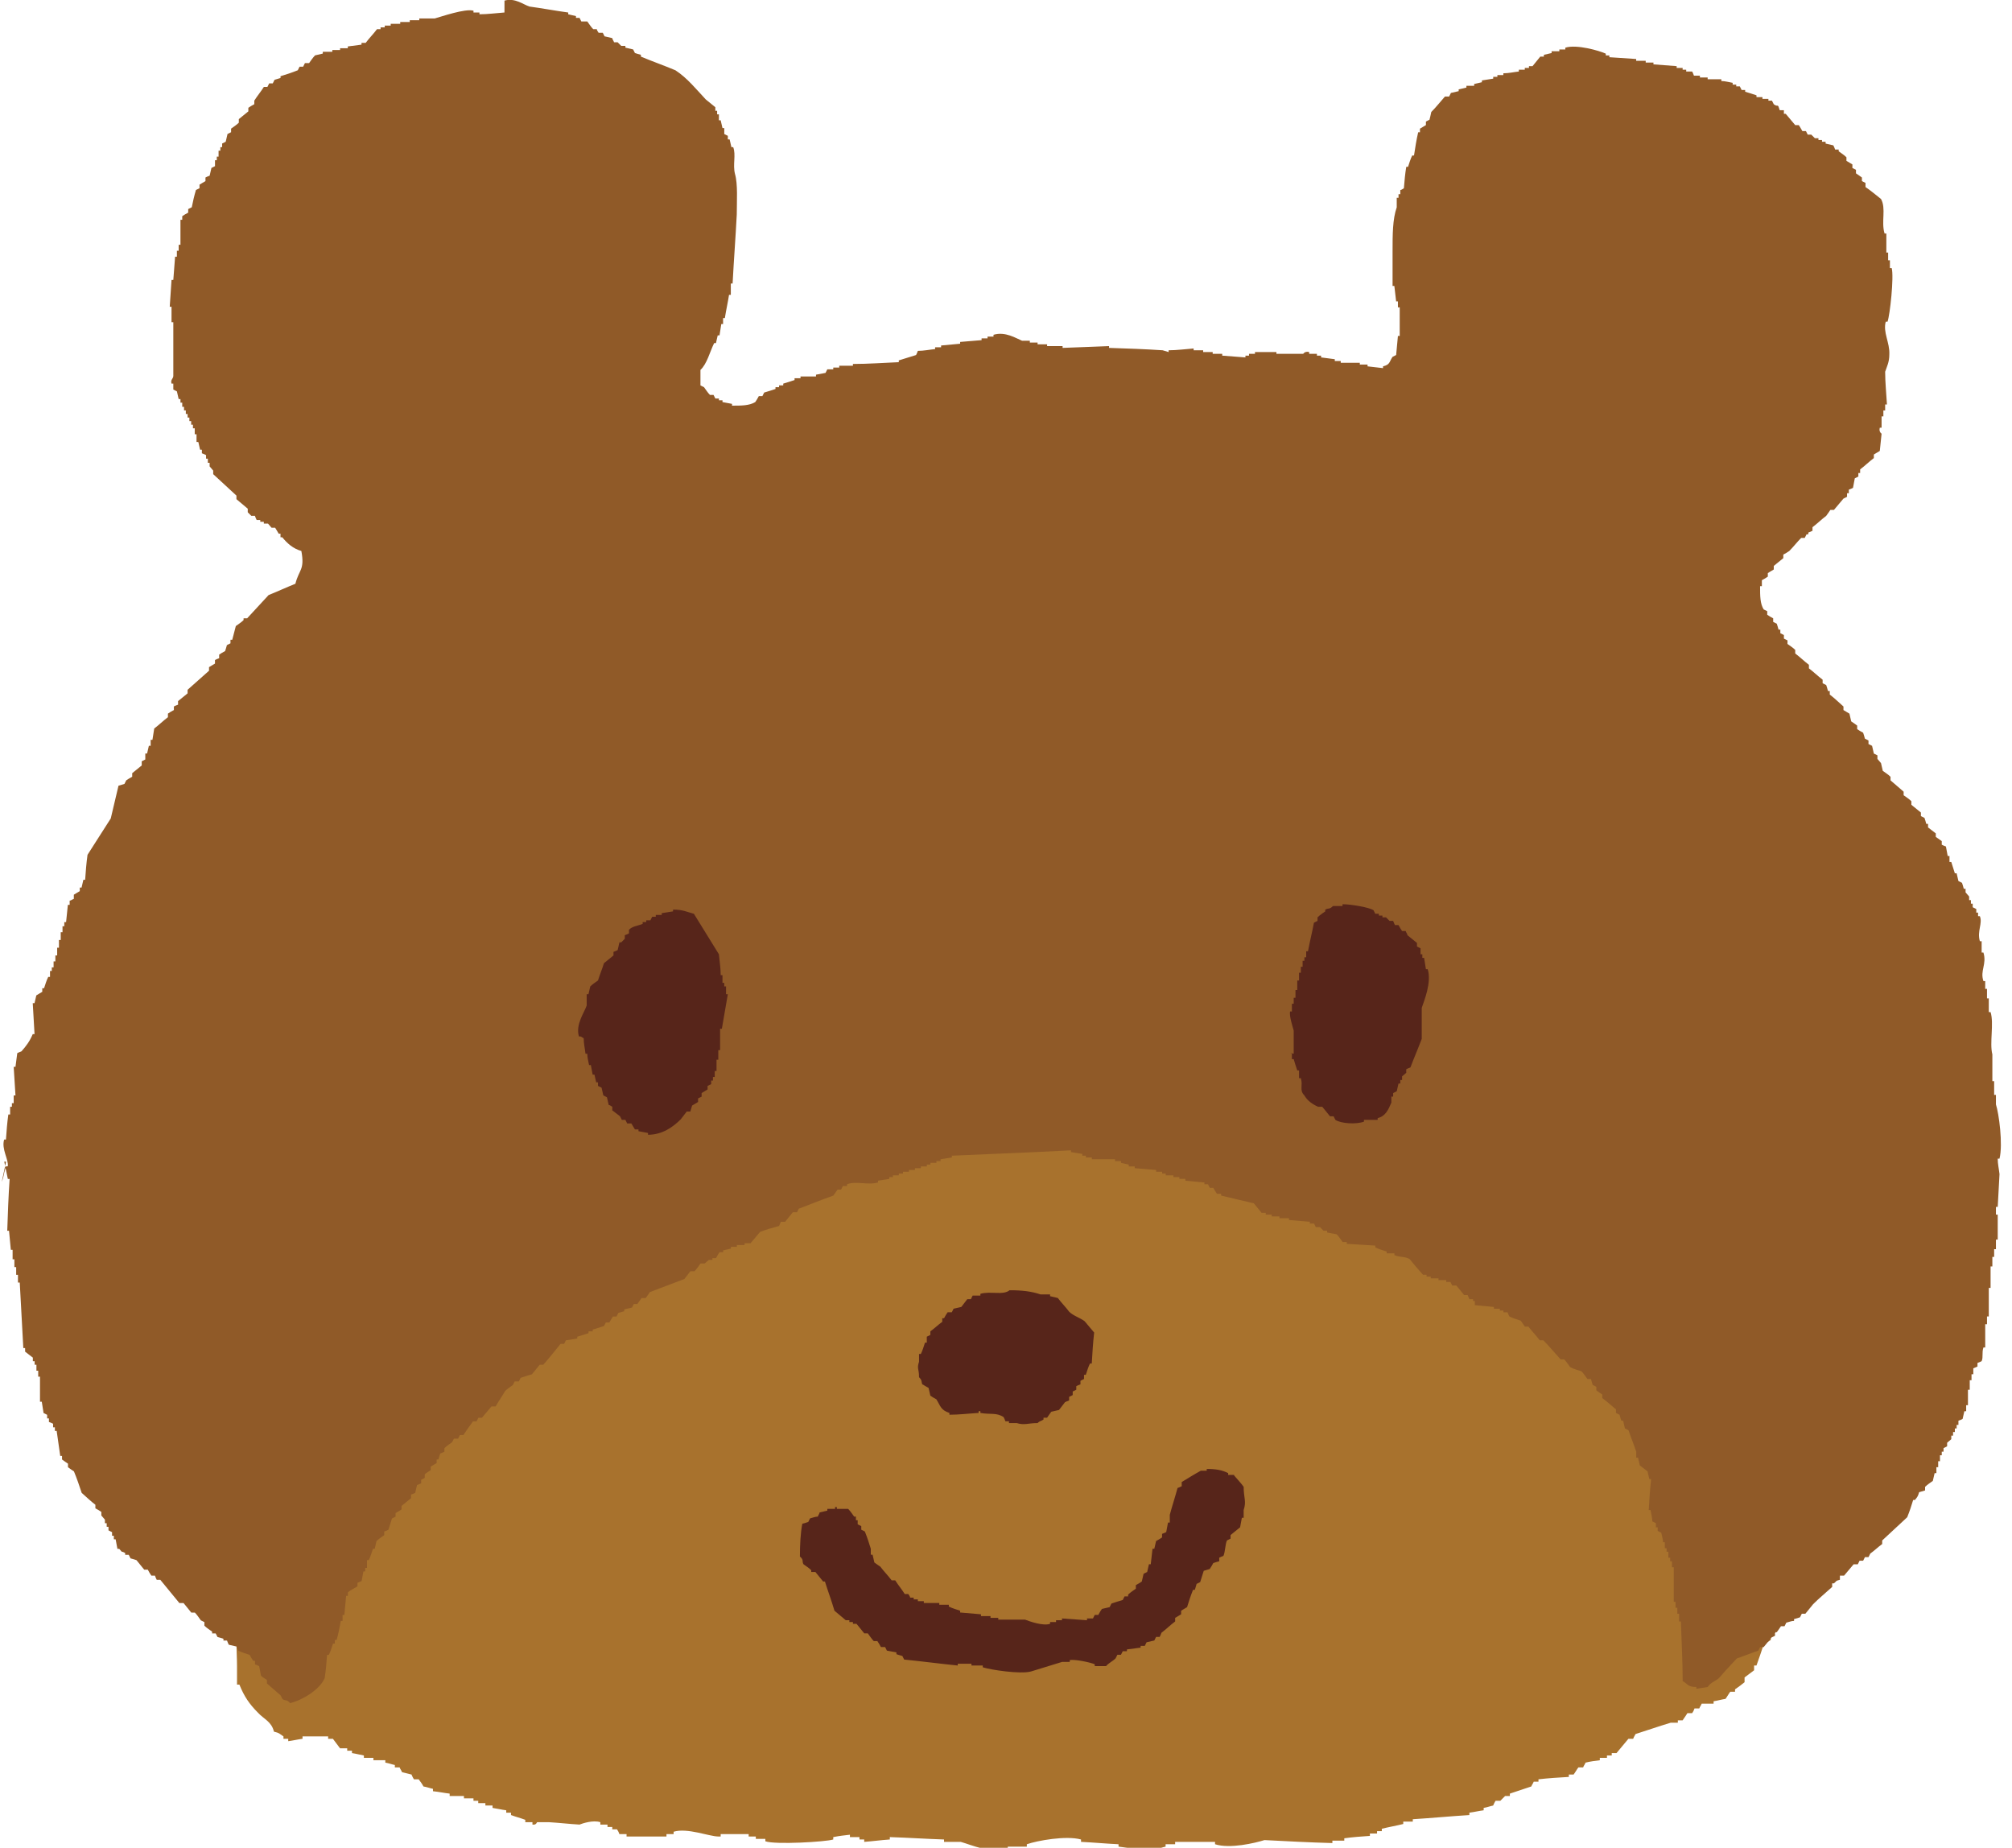 <?xml version="1.0" encoding="UTF-8"?>
<svg id="_レイヤー_2" data-name="レイヤー_2" xmlns="http://www.w3.org/2000/svg" viewBox="0 0 33.78 31.02">
  <defs>
    <style>
      .cls-1 {
        fill: #a8722d;
      }

      .cls-1, .cls-2, .cls-3 {
        fill-rule: evenodd;
      }

      .cls-2 {
        fill: #905a28;
      }

      .cls-3 {
        fill: #57251a;
      }
    </style>
  </defs>
  <g id="_レイヤー_1-2" data-name="レイヤー_1">
    <g>
      <path class="cls-1" d="M29.85,27.29s-.03,0-.04,0c0,.04,0,.08,0,.12-.03.01-.05.03-.08.04,0,.03,0,.05,0,.08-.04.03-.08.05-.12.08-.04.12-.08.24-.12.35h-.04v.08c-.05.04-.11.08-.16.12,0,.03,0,.05,0,.08-.05.04-.1.08-.16.12,0,.01,0,.03,0,.04-.03,0-.05,0-.08,0-.03.04-.05.08-.08.12-.07.01-.13.03-.2.04v.04c-.06,0-.13,0-.2,0-.01.03-.03.05-.04.08-.03,0-.05,0-.08,0-.01.03-.02.05-.04.08h-.08s-.05.08-.08.12h-.08s0,.03,0,.04h-.12c-.2.06-.4.13-.59.19-.01.02-.03.05-.04.08-.03,0-.05,0-.08,0-.07.08-.13.16-.2.24h-.08s0,.03,0,.04h-.08s0,.03,0,.04c-.04,0-.08,0-.12,0v.04c-.08.01-.16.02-.24.04-.01.03-.03.05-.04.08-.03,0-.05,0-.08,0-.03.04-.05.08-.08.12-.03,0-.05,0-.08,0,0,.01,0,.03,0,.04-.17.01-.34.02-.51.04,0,.01,0,.03,0,.04-.03,0-.05,0-.08,0-.01.03-.03.05-.04.08-.12.04-.24.08-.36.12v.04h-.08l-.08.08h-.08s-.03.05-.04.08c-.05.01-.1.03-.16.04v.04c-.08.01-.16.03-.24.04,0,.01,0,.03,0,.04-.32.02-.63.05-.95.07,0,.01,0,.03,0,.04-.05,0-.11,0-.16,0,0,.01,0,.03,0,.04-.12.03-.24.05-.36.08,0,.01,0,.03,0,.04-.03,0-.05,0-.08,0,0,.01,0,.03,0,.04-.04,0-.08,0-.12,0,0,.01,0,.03,0,.04-.15.01-.29.02-.43.04v.04c-.07,0-.13,0-.2,0,0,.01,0,.03,0,.04-.38-.01-.76-.03-1.14-.05-.16.05-.58.15-.83.07,0-.01,0-.03,0-.04-.22,0-.45,0-.67,0,0,.01,0,.03,0,.04-.05,0-.1,0-.16,0v.04c-.05.01-.1.03-.16.04v.04c-.21-.03-.42-.05-.63-.08v-.04c-.21-.01-.42-.03-.63-.04,0-.01,0-.03,0-.04-.25-.07-.74.02-.91.08v.04c-.11,0-.21,0-.32,0,0,.01,0,.03,0,.04-.29.08-.61-.07-.79-.12-.09,0-.18,0-.28,0v-.04c-.3-.01-.6-.03-.91-.04v.04c-.15.01-.29.03-.43.04v-.04s-.05,0-.08,0v-.04c-.05,0-.1,0-.16,0v-.04c-.09.01-.18.02-.28.04v.04c-.12.04-.98.09-1.14.03,0-.01,0-.03,0-.04-.05,0-.1,0-.16,0v-.04s-.08,0-.12,0c0-.01,0-.03,0-.04-.16,0-.32,0-.47,0,0,.01,0,.03,0,.04-.01,0-.03,0-.04,0-.15,0-.52-.15-.75-.08,0,.01,0,.03,0,.04-.04,0-.08,0-.12,0,0,.01,0,.03,0,.04-.22,0-.45,0-.67,0,0-.01,0-.03,0-.04-.04,0-.08,0-.12,0-.01-.03-.02-.05-.04-.08h-.08s0-.03,0-.04h-.08v-.04s-.08,0-.12,0v-.04c-.12-.04-.3.02-.35.04-.17-.01-.34-.03-.51-.04-.07,0-.13,0-.2,0-.01,0-.01.05-.08.04,0-.01,0-.03,0-.04h-.12s0-.03,0-.04c-.08-.03-.16-.05-.24-.08v-.04s-.05,0-.08,0c0-.01,0-.03,0-.04-.08-.01-.16-.03-.23-.04,0-.01,0-.03,0-.04-.04,0-.08,0-.12,0v-.04h-.12s0-.03,0-.04c-.03,0-.05,0-.08,0,0-.01,0-.03,0-.04-.05,0-.1,0-.16,0v-.04c-.08,0-.16,0-.24,0,0-.01,0-.03,0-.04-.09-.01-.18-.03-.28-.04,0-.01,0-.03,0-.04-.05-.01-.1-.03-.16-.04-.02-.04-.05-.08-.08-.12h-.08s-.03-.05-.04-.08c-.05-.01-.11-.03-.16-.04-.01-.03-.03-.05-.04-.08h-.08s0-.03,0-.04c-.05-.01-.1-.03-.16-.04,0-.01,0-.03,0-.04-.07,0-.13,0-.2,0v-.04c-.05,0-.1,0-.16,0v-.04c-.06-.01-.13-.03-.2-.04,0-.01,0-.03,0-.04-.03,0-.05,0-.08,0,0-.01,0-.03,0-.04-.04,0-.08,0-.12,0-.04-.05-.08-.11-.12-.16h-.08s0-.03,0-.04c-.15,0-.29,0-.43,0,0,.01,0,.03,0,.04-.08.01-.16.03-.24.04,0-.01,0-.03,0-.04h-.08s0-.03,0-.04c-.06-.04-.07-.06-.16-.08-.04-.17-.17-.21-.27-.32-.14-.14-.23-.27-.31-.47-.01,0-.03,0-.04,0,0-.1,0-.21,0-.31,0-.26-.04-.63.04-.83.01,0,.03,0,.04,0,0-.03,0-.05,0-.08.03-.01.05-.03.08-.04,0-.03,0-.05,0-.08h.04s0-.05,0-.08c.01,0,.03,0,.04,0,0-.04,0-.08,0-.12h.04c.01-.2.03-.39.04-.59.01,0,.03,0,.04,0,.01-.05.03-.1.04-.16.03-.01.05-.03.08-.04,0-.03,0-.05,0-.08h.04s0-.05,0-.08h.04c.07-.25.13-.5.2-.75h.04c.01-.05.03-.1.04-.16h.04s0-.05,0-.08c.04-.03.08-.05.12-.08,0-.03,0-.05,0-.08.03-.01.05-.03.08-.04.01-.06.03-.13.04-.2.03-.01.05-.03.08-.04,0-.03,0-.05,0-.08.04-.03.08-.05.12-.08,0-.03,0-.05,0-.08.05-.04.11-.08.16-.12,0-.03,0-.05,0-.08.07-.05.13-.1.2-.16,0-.03,0-.05,0-.08.08-.06.16-.13.24-.2,0-.02,0-.05,0-.08.07-.05.13-.1.2-.16v-.08s.08-.05.12-.08v-.08s.05-.03.08-.04c0-.03,0-.05,0-.08.03-.01.05-.03.08-.04.05-.07.11-.13.16-.2h.08s.05-.08.08-.12c.03,0,.05,0,.08,0,.06-.26.25-.46.44-.59.03,0,.05,0,.08,0,.05-.07.11-.13.16-.2.05-.01.1-.03.16-.04v-.04s.08-.03.12-.04c.01-.03.03-.05.04-.08h.08s.11-.19.16-.24c.14-.14.3-.23.47-.35.03-.04.05-.08.08-.12.02,0,.05,0,.08,0,.03-.04.05-.08.08-.12.04-.01.08-.03.12-.04.01-.03.03-.05.04-.08.16-.05.32-.1.47-.15.03-.04.05-.08.08-.12h.08s0-.03,0-.04c.04-.01.08-.03.12-.04.03-.04.05-.08.08-.12.05-.01.11-.02.16-.04.01-.03.02-.05.04-.08.03,0,.05,0,.08,0,.01-.03.03-.05.04-.08.03,0,.05,0,.08,0,0-.01,0-.03,0-.04.16-.04.32-.08.47-.12.04-.05.08-.1.12-.16.03,0,.05,0,.08,0,.01-.03.03-.05.04-.08.05-.01.11-.03.16-.04.01-.03.03-.05.04-.08h.08s0-.03,0-.04c.03,0,.05,0,.08,0,0-.01,0-.03,0-.04.04,0,.08,0,.12,0,.01-.03.03-.05.04-.08h.08v-.04c.05-.01.1-.03.16-.04.04-.05.08-.11.12-.16h.08s.03-.05.04-.08c.04-.01.08-.03.12-.04,0-.01,0-.03,0-.04.05-.01.11-.03.16-.04.01-.03.03-.05.04-.08.03,0,.05,0,.08,0l.08-.08s.05,0,.08,0c0-.01,0-.03,0-.04.03,0,.05,0,.08,0,0-.01,0-.03,0-.04h.08s.03-.05.04-.08c.03,0,.05,0,.08,0v-.04h.08s0-.03,0-.04c.04,0,.08,0,.12,0,0-.01,0-.03,0-.04.04,0,.08,0,.12,0,0-.01,0-.03,0-.04h.08s.05-.08.08-.12h.08s.03-.05.04-.08c.03,0,.05,0,.08,0,0-.01,0-.03,0-.04h.12v-.04s.05,0,.08,0v-.04s.05,0,.08,0c0-.01,0-.03,0-.04.08-.03.16-.05.24-.08v-.04c.17-.04.34-.08.51-.12v-.04s.08,0,.12,0v-.04c.05-.01.11-.03.16-.04,0-.01,0-.03,0-.04.11-.01.21-.03.32-.04v-.04c.05-.01.11-.03.16-.04.01-.03.03-.05.04-.08h.08s0-.03,0-.04c.12-.01.24-.03.36-.04,0-.01,0-.03,0-.04.05-.01.1-.03.16-.04.01-.03.03-.05.04-.08.05-.01.11-.03.16-.04v-.04c.18-.01.37-.02.55-.04.16-.05.59-.14.83-.08,0,.01,0,.03,0,.04.18,0,.37,0,.55,0,0-.01,0-.03,0-.04.07,0,.13,0,.2,0v-.04c.05,0-.02.03.04.04.08,0,.16,0,.24,0,0,.01,0,.03,0,.04.04,0,.08,0,.12,0v.04c.05,0,.1,0,.16,0,0,.01,0,.03,0,.04.13,0,.26,0,.39,0,0,.01,0,.03,0,.04.02,0,.05,0,.08,0,.01.03.03.05.04.08h.08s0,.03,0,.04c.03,0,.05,0,.08,0,0,.01,0,.03,0,.04.12.03.24.05.35.08,0,.01,0,.03,0,.04h.08s0,.03,0,.04c.08.01.16.03.24.04,0,.01,0,.03,0,.04.05,0,.1,0,.16,0v.04s.08,0,.12,0c0,.01,0,.03,0,.04.03,0,.05,0,.08,0,0,.01,0,.03,0,.04h.12s0,.03,0,.04c.05,0,.11,0,.16,0,0,.01,0,.03,0,.04.05,0,.1,0,.16,0v.04c.08.03.16.05.24.08,0,.01,0,.03,0,.04h.08v.04c.11.01.21.03.32.04v.04c.08.03.16.05.23.08v.04s.05,0,.08,0v.04s.08,0,.12,0c0,.01,0,.03,0,.04.12.01.24.03.35.04,0,.01,0,.03,0,.04.05,0,.11,0,.16,0v.04s.08,0,.12,0c0,.01,0,.03,0,.04.04,0,.08,0,.12,0,0,.01,0,.03,0,.04.12.01.23.03.35.04,0,.01,0,.03,0,.04.03,0,.05,0,.08,0v.04h.08s.03.05.04.08c.04,0,.08,0,.12,0,0,.01,0,.03,0,.04.13.01.26.03.39.04v.04c.05.01.11.03.16.04.03.04.05.08.08.12.05.01.1.03.16.04v.04c.14.01.29.03.43.04,0,.01,0,.03,0,.04.05.01.1.03.16.04.03.04.05.08.08.12.03,0,.05,0,.08,0,.04.05.08.11.12.16.03,0,.05,0,.08,0l.08.08s.05,0,.08,0v.04h.08c.05.07.1.13.15.2.03,0,.05,0,.08,0,.01.03.03.05.04.08.02,0,.05,0,.08,0,0,.01,0,.03,0,.04.04,0,.08,0,.12,0v.04s.05,0,.08,0v.04c.08.01.16.03.24.04,0,.01,0,.03,0,.04.08.03.16.05.24.08,0,.01,0,.03,0,.04h.08s.02.05.04.08c.03,0,.05,0,.08,0,0,.01,0,.03,0,.04h.08v.04c.14.04.29.08.43.12.01.03.03.05.04.08.03,0,.05,0,.08,0,.12.13.23.26.35.4h.08v.04h.08l.08.08s.05,0,.08,0v.04s.05.03.08.04c0,.03,0,.05,0,.08.05.04.1.08.16.12.01.04.03.08.04.12.03.01.05.03.08.04,0,.03,0,.05,0,.08.03.01.05.03.08.04,0,.02,0,.05,0,.08.04.01.08.03.12.04.08.09.16.18.24.28.03.01.05.03.08.04,0,.03,0,.05,0,.08.04.03.08.05.12.08,0,.03,0,.05,0,.08l.08.08s0,.05,0,.08h.04s0,.05,0,.08h.04s0,.05,0,.08c.01,0,.03,0,.04,0,.01.05.03.1.04.16.03.01.05.03.08.04.01.07.03.13.04.2h.04s0,.05,0,.08h.04c.02.08.05.16.08.24h.04c.09.47.18.95.27,1.42.01,0,.03,0,.04,0,.04.18.08.37.12.55h.04c0,.2,0,.39,0,.59.01,0,.03,0,.04,0,0,.07,0,.13,0,.2h.04c.05.16-.02.41-.04.51.01.26.02.53.04.79Z"/>
      <path class="cls-2" d="M.03,19.84c.04-.1.03-.14.07-.26.01,0,.02,0,.03,0,.02-.11-.11-.29-.06-.45h.03c.01-.14.02-.28.04-.42h.03s0-.09,0-.13c.01,0,.02,0,.03,0,0-.02,0-.04,0-.06h.03s0-.09,0-.13h.03c-.01-.16-.02-.32-.03-.48.01,0,.02,0,.03,0,.01-.08.02-.15.03-.23.02-.01.04-.02.07-.03.08-.09.14-.17.19-.29h.03c-.01-.17-.02-.34-.03-.52h.03s.02-.09.03-.13c.03-.02.07-.04.1-.06,0-.02,0-.04,0-.06.01,0,.02,0,.03,0,.02-.06.04-.13.07-.19.01,0,.02,0,.03,0,0-.03,0-.07,0-.1h.03s0-.04,0-.06h.03s0-.06,0-.1h.03s0-.06,0-.1h.03s0-.09,0-.13h.03s0-.09,0-.13h.03s0-.09,0-.13c.01,0,.02,0,.03,0,0-.03,0-.06,0-.1.01,0,.02,0,.03,0,0-.02,0-.04,0-.07.01,0,.02,0,.03,0,.01-.1.02-.19.03-.29h.03s0-.04,0-.07c.02,0,.04-.02.07-.03,0-.02,0-.04,0-.07.03-.02.07-.04.1-.06,0-.02,0-.04,0-.06h.03s.02-.09.03-.13h.03c.01-.14.02-.28.04-.42.13-.2.26-.41.39-.61.04-.18.09-.37.13-.55.03-.01.07-.02.1-.03.01-.02.02-.04.03-.06.03-.02.06-.04.1-.06,0-.02,0-.04,0-.06.05-.04.11-.09.16-.13,0-.02,0-.04,0-.07.02-.01.04-.02.06-.03,0-.03,0-.06,0-.1h.03s.02-.09.03-.13h.03s0-.06,0-.1c.01,0,.02,0,.03,0,.01-.06.02-.13.03-.19.08-.06.15-.13.23-.19,0-.02,0-.04,0-.06.03-.02.06-.04.1-.06,0-.02,0-.04,0-.06.02-.01.04-.02.07-.03,0-.02,0-.04,0-.06.05-.04.11-.09.16-.13,0-.02,0-.04,0-.06.12-.11.24-.21.36-.32,0-.02,0-.04,0-.06.03-.02.07-.04.1-.06,0-.02,0-.04,0-.06.02-.01.04-.02.07-.03,0-.02,0-.04,0-.06.03-.02.06-.04.1-.06.01-.03.02-.06.03-.1.02-.01.04-.02.06-.03,0-.02,0-.04,0-.06h.03c.02-.08.04-.15.06-.23.04-.03.09-.06.13-.1v-.03h.06c.12-.13.24-.26.36-.39.15-.06.3-.13.45-.19.06-.24.16-.23.1-.55-.14-.04-.24-.13-.32-.23h-.03s0-.04,0-.06h-.03s-.04-.07-.06-.1c-.02,0-.04,0-.06,0l-.06-.07h-.07s0-.02,0-.03h-.06v-.03s-.04,0-.06,0c-.01-.02-.02-.04-.03-.07-.02,0-.04,0-.06,0l-.06-.06s0-.04,0-.06c-.06-.05-.13-.11-.19-.16,0-.02,0-.04,0-.06-.13-.12-.26-.24-.39-.36v-.06l-.06-.07s0-.04,0-.06h-.03s0-.04,0-.07h-.03s0-.04,0-.06c-.02-.01-.04-.02-.07-.03,0-.02,0-.04,0-.06h-.03s-.02-.09-.03-.13h-.03s0-.09,0-.13h-.03s0-.07,0-.1h-.03s0-.04,0-.06h-.03s0-.04,0-.06c-.01,0-.02,0-.03,0,0-.02,0-.04,0-.06-.01,0-.02,0-.03,0v-.06s-.02,0-.03,0c0-.02,0-.04,0-.06h-.03s0-.04,0-.06h-.03s0-.04,0-.07h-.03s0-.04,0-.06h-.03s-.02-.09-.03-.13c-.02-.01-.04-.02-.06-.03,0-.03,0-.06,0-.1-.01,0-.02,0-.03,0-.02-.07.03-.08.03-.13,0-.3,0-.6,0-.9-.01,0-.02,0-.03,0,0-.09,0-.17,0-.26-.01,0-.02,0-.03,0,.01-.15.02-.3.03-.45h.03c.01-.13.02-.26.03-.39h.03s0-.06,0-.1h.03s0-.06,0-.1h.03c0-.14,0-.28,0-.42h.03s0-.04,0-.06c.03-.02.06-.04.1-.06,0-.02,0-.04,0-.06.02-.01.04-.02.06-.03.02-.1.04-.19.07-.29.02-.01.04-.02.06-.03,0-.02,0-.04,0-.06.03-.02.07-.04.1-.06,0-.02,0-.04,0-.06.02-.01.04-.02.07-.03.01-.04.02-.09.03-.13.02-.01.04-.02.06-.03,0-.03,0-.06,0-.1h.03s0-.04,0-.06c.01,0,.02,0,.03,0,0-.03,0-.07,0-.1h.03s0-.04,0-.06c.01,0,.02,0,.03,0,0-.02,0-.04,0-.06.02-.01.04-.02.06-.03.01-.04.02-.09.03-.13.02-.01.04-.02.06-.03,0-.02,0-.04,0-.06.04-.03.09-.06.13-.1,0-.02,0-.04,0-.06.05-.04.11-.09.16-.13,0-.02,0-.04,0-.06.03-.02.06-.04.1-.06,0-.02,0-.04,0-.06.05-.08.11-.15.16-.23h.06s.02-.04.03-.06c.02,0,.04,0,.06,0,.01-.02.02-.04.03-.06.03-.01.07-.02.1-.03,0-.01,0-.02,0-.03.1-.03.19-.06.29-.1.01-.02.02-.04.03-.06.02,0,.04,0,.06,0,.01-.02.02-.04.03-.06h.07s.06-.09.1-.13c.04-.01.09-.02.13-.03v-.03c.05,0,.11,0,.16,0,0-.01,0-.02,0-.03.04,0,.09,0,.13,0,0-.01,0-.02,0-.03.04,0,.09,0,.13,0,0-.01,0-.02,0-.03.07-.01.15-.02.23-.03v-.03h.07c.06-.08.13-.15.19-.23h.06v-.03s.04,0,.07,0v-.03s.06,0,.1,0v-.03c.05,0,.11,0,.16,0,0-.01,0-.02,0-.03.05,0,.11,0,.16,0,0,0,0-.02,0-.03.05,0,.11,0,.16,0,0-.01,0-.02,0-.03.09,0,.17,0,.26,0,.11-.03.51-.17.65-.13,0,.01,0,.02,0,.03h.1s0,.02,0,.03c.14,0,.28-.02.42-.03V.01c.18-.05.32.07.42.1.22.03.43.07.65.1,0,.01,0,.02,0,.03.04.01.09.02.13.03v.03h.06s.02.04.03.06c.03,0,.07,0,.1,0,.03.04.06.09.1.13.02,0,.04,0,.06,0,0,.02.02.04.03.06.02,0,.04,0,.07,0,.01.02.02.04.03.06.04.01.09.02.13.03,0,.02.02.04.03.07.02,0,.04,0,.06,0l.06.06h.07s0,.02,0,.03c.04.01.09.02.13.03.01.02.02.04.03.06.03.01.06.02.1.03,0,.01,0,.02,0,.03.19.08.39.15.58.23.2.13.35.32.51.49.05.04.11.09.16.13,0,.02,0,.04,0,.06h.03s0,.04,0,.06h.03s0,.07,0,.1h.03s.02.09.03.13h.03s0,.06,0,.1c.02.01.04.02.06.03,0,.02,0,.04,0,.06h.03s.02.09.03.13h.03c.05.13-.01.29.03.45.05.17.03.46.03.68-.02.39-.05.78-.07,1.16-.01,0-.02,0-.03,0,0,.06,0,.13,0,.19h-.03c-.02.13-.05.26-.07.39h-.03s0,.06,0,.1c-.01,0-.02,0-.03,0-.01.06-.02.13-.03.19-.01,0-.02,0-.03,0-.01.04-.02.09-.03.13h-.03c-.07.14-.12.35-.23.45,0,.09,0,.17,0,.26.02.01.04.02.06.03.03.04.06.09.1.13h.06s.02.04.03.06h.06s0,.02,0,.03h.06s0,.02,0,.03c.05.01.11.02.16.03,0,.01,0,.02,0,.03.16,0,.29,0,.39-.06.02-.03.04-.06.06-.1h.06s.02-.04.03-.06c.07-.02.13-.04.19-.06,0-.01,0-.02,0-.03.02,0,.04,0,.06,0v-.03s.04,0,.07,0v-.03c.07-.02.13-.04.19-.06,0-.01,0-.02,0-.03.03,0,.07,0,.1,0,0-.01,0-.02,0-.03.09,0,.17,0,.26,0v-.03c.05-.01.11-.02.16-.03.01-.02.02-.04.03-.06.03,0,.06,0,.1,0,0-.01,0-.02,0-.03.03,0,.06,0,.1,0v-.03c.08,0,.15,0,.23,0,0-.01,0-.02,0-.03.26,0,.52-.02.77-.03,0-.01,0-.02,0-.03.1-.03.19-.06.29-.09.01-.02.02-.04.03-.07.1,0,.19-.02.29-.03,0-.01,0-.02,0-.03h.1s0-.02,0-.03c.11-.01.22-.02.32-.03,0-.01,0-.02,0-.03.12-.01.24-.02.36-.03,0-.01,0-.02,0-.03.03,0,.06,0,.1,0,0-.01,0-.02,0-.03h.1s0-.02,0-.03c.2-.06.38.06.48.1.04,0,.09,0,.13,0v.03s.09,0,.13,0c0,.01,0,.02,0,.03.05,0,.11,0,.16,0,0,.01,0,.02,0,.03.09,0,.17,0,.26,0v.03c.26-.01.52-.02.78-.03,0,.01,0,.02,0,.03.3.01.6.02.9.04.03.01.07.02.1.03v-.03c.14,0,.28-.02.42-.03v.03c.05,0,.11,0,.16,0v.03c.05,0,.11,0,.16,0,0,.01,0,.02,0,.03.05,0,.11,0,.16,0,0,.01,0,.02,0,.03.13.01.26.02.39.03v-.03h.06s0-.02,0-.03c.03,0,.06,0,.1,0,0-.01,0-.02,0-.03.12,0,.24,0,.36,0v.03c.15,0,.3,0,.45,0,0,0,.03-.05.1-.03,0,.01,0,.02,0,.03.04,0,.09,0,.13,0v.03s.04,0,.07,0c0,.01,0,.02,0,.03.07.01.15.02.23.03v.03s.06,0,.1,0c0,.01,0,.02,0,.03.01,0,.02,0,.03,0,.1,0,.19,0,.29,0,0,.01,0,.02,0,.03.04,0,.09,0,.13,0,0,.01,0,.02,0,.03.09.01.17.02.26.03v-.03c.12-.03.1-.07.16-.16.02-.01.04-.02.06-.03.01-.11.02-.22.03-.32h.03c0-.16,0-.32,0-.48h-.03s0-.07,0-.1h-.03c-.01-.09-.02-.17-.03-.26-.01,0-.02,0-.03,0,0-.19,0-.39,0-.58,0-.28,0-.54.07-.74,0-.05,0-.11,0-.16.01,0,.02,0,.03,0,0-.02,0-.04,0-.06h.03s0-.04,0-.07c.02,0,.04-.02.06-.03.01-.12.02-.24.04-.36h.03c.02-.06.04-.13.07-.19h.03c.02-.13.04-.26.07-.39h.03s0-.04,0-.06c.03-.02.07-.04.1-.06,0-.02,0-.04,0-.06.02-.01.04-.02.06-.03.01-.04.02-.08.03-.13.08-.08.15-.17.23-.26h.07s.02-.04.03-.06c.04-.01.09-.02.13-.03,0-.01,0-.02,0-.03.04-.01.09-.02.13-.03,0-.01,0-.02,0-.03.04,0,.09,0,.13,0v-.03s.09-.02.13-.03v-.03c.06-.01.13-.02.19-.03,0-.01,0-.02,0-.03.02,0,.04,0,.07,0v-.03s.07,0,.1,0c0-.01,0-.02,0-.03.09,0,.17-.02.26-.03,0-.01,0-.02,0-.03h.1s0-.02,0-.03c.02,0,.04,0,.07,0v-.03s.04,0,.06,0c.04-.05.09-.11.13-.16.02,0,.04,0,.06,0,0-.01,0-.02,0-.03.04-.01.09-.02.13-.03,0-.01,0-.02,0-.03.04,0,.09,0,.13,0,0-.01,0-.02,0-.03.03,0,.06,0,.1,0v-.03c.19-.06.57.05.68.1,0,.01,0,.02,0,.03.02,0,.04,0,.06,0,0,.01,0,.02,0,.03.15.01.3.02.45.03,0,.01,0,.02,0,.03.05,0,.11,0,.16,0,0,.01,0,.02,0,.03.04,0,.09,0,.13,0,0,.01,0,.02,0,.03.13.01.26.02.39.03v.03h.1s0,.02,0,.03c.02,0,.04,0,.06,0v.03s.07,0,.1,0c.01.02.02.04.03.07.03,0,.06,0,.1,0v.03s.09,0,.13,0c0,.01,0,.02,0,.03.08,0,.15,0,.23,0v.03c.06,0,.13.02.19.03,0,.01,0,.02,0,.03h.06v.03s.04,0,.06,0c.01.02.02.04.03.06.02,0,.04,0,.06,0,0,.01,0,.02,0,.03.07.02.13.04.19.06,0,.01,0,.02,0,.03h.1s0,.02,0,.03c.03,0,.06,0,.1,0,0,.01,0,.02,0,.03h.06s.02.04.03.06c.08.06.06-.03.1.1.02,0,.04,0,.07,0,0,.02,0,.04,0,.06.01,0,.02,0,.03,0,.05.06.11.13.16.19h.06s.04.06.06.1h.06s.02.04.03.06c.02,0,.04,0,.06,0l.06.06s.04,0,.06,0c0,.01,0,.02,0,.03.02,0,.04,0,.06,0v.03h.06s0,.02,0,.03c.04.01.09.02.13.03.01.02.02.04.03.07h.06s0,.02,0,.03c.04.03.09.06.13.1,0,.02,0,.04,0,.06.03.02.07.04.1.06,0,.02,0,.04,0,.06.02.01.04.02.06.03,0,.02,0,.04,0,.06.03.02.06.04.1.07,0,.02,0,.04,0,.06.02.01.04.02.06.03,0,.02,0,.04,0,.07.09.06.17.13.26.2.09.16,0,.38.06.58h.03c0,.11,0,.22,0,.32h.03s0,.09,0,.13h.03s0,.09,0,.13c.01,0,.02,0,.03,0,.04.15-.03.79-.07.9h-.03c-.05.18.07.35.06.55,0,.13-.04.2-.07.29,0,.18.02.37.03.55h-.03s0,.06,0,.1h-.03s0,.06,0,.1c-.01,0-.02,0-.03,0,0,.06,0,.13,0,.19-.01,0-.02,0-.03,0-.02.07.03.1.03.1-.01.1-.02.19-.03.29-.03.02-.07.04-.1.06,0,.02,0,.04,0,.06-.08.06-.15.13-.23.19,0,.02,0,.04,0,.06h-.03s0,.04,0,.06c-.02.01-.04.02-.06.03-.01.05-.02.11-.03.16-.02.01-.04.02-.07.03,0,.02,0,.04,0,.06h-.03s0,.04,0,.06c-.02.01-.04.02-.06.03-.05.06-.11.13-.16.19-.02,0-.04,0-.06,0-.02.03-.04.06-.07.1-.08.06-.15.13-.23.19,0,.02,0,.04,0,.06-.02.01-.04.02-.07.03,0,.01,0,.02,0,.03-.01,0-.02,0-.03,0-.01.02-.02.04-.03.06h-.06c-.07.07-.13.15-.2.22-.03.02-.06.04-.1.06,0,.02,0,.04,0,.06-.05.04-.11.09-.16.13,0,.02,0,.04,0,.06-.03.02-.07.04-.1.06,0,.02,0,.04,0,.06-.03.02-.06.04-.1.06,0,.03,0,.06,0,.1-.01,0-.02,0-.03,0,0,.17,0,.29.06.39.02.01.04.02.06.03,0,.02,0,.04,0,.06.03.02.06.04.1.06,0,.02,0,.04,0,.06.02.01.04.02.06.03.01.03.02.06.03.1.01,0,.02,0,.03,0,0,.02,0,.04,0,.06.02.01.04.02.06.03,0,.02,0,.04,0,.06.02.01.04.02.06.03,0,.02,0,.04,0,.06.04.03.09.06.13.1,0,.02,0,.04,0,.06.08.06.15.13.23.19,0,.02,0,.04,0,.06.08.06.15.13.23.19,0,.02,0,.04,0,.06.02.01.04.02.06.03.01.03.02.06.03.1h.03s0,.04,0,.06c.08.06.15.13.23.2,0,.02,0,.04,0,.06.03.02.07.04.1.06.01.04.02.09.03.13.03.02.06.04.1.07,0,.02,0,.04,0,.06.03.02.06.04.1.06.01.03.02.06.03.1.02.01.04.02.06.03,0,.02,0,.04,0,.06.02.01.04.02.06.03.01.04.02.09.03.13.02.01.04.02.06.03,0,.02,0,.04,0,.06l.06.07s.02.09.03.13c.04.03.09.06.13.1,0,.02,0,.04,0,.06.07.06.15.13.22.19,0,.02,0,.04,0,.06.04.03.09.06.13.1,0,.02,0,.04,0,.06.05.04.11.09.16.13,0,.02,0,.04,0,.06.02.01.04.02.06.03.01.03.02.06.03.1h.03s0,.04,0,.06c.04.03.09.07.13.1,0,.02,0,.04,0,.06.03.02.06.04.1.07,0,.02,0,.04,0,.06.02.01.04.02.07.03.01.05.02.11.03.16h.03s0,.06,0,.1h.03c.02.06.04.13.06.19h.03s.02.09.03.13c.02.01.04.02.06.03.01.03.02.06.03.1h.03s0,.04,0,.06l.06.07s0,.04,0,.06h.03s0,.04,0,.06h.03s0,.04,0,.06c.02.01.04.02.06.03,0,.02,0,.04,0,.06.01,0,.02,0,.03,0,0,.02,0,.04,0,.06,0,0,.02,0,.03,0,.05.12-.05.25,0,.42h.03c0,.07,0,.13,0,.19h.03c.06.2-.06.3,0,.48h.03s0,.09,0,.13h.03c0,.05,0,.11,0,.16h.03c0,.08,0,.15,0,.23h.03c.06.19-.02.52.03.71,0,.15,0,.3,0,.45.01,0,.02,0,.03,0,0,.08,0,.15,0,.23.01,0,.02,0,.03,0,0,.05,0,.11,0,.16.05.15.12.67.06.91h-.03c0,.09.02.17.03.26-.01.18-.02.37-.03.55-.01,0-.02,0-.03,0,0,.04,0,.09,0,.13h.03c0,.14,0,.28,0,.42h-.03c0,.05,0,.11,0,.16h-.03s0,.09,0,.13h-.03c0,.05,0,.11,0,.16-.01,0-.02,0-.03,0,0,.12,0,.24,0,.36h-.03c0,.16,0,.32,0,.48-.01,0-.02,0-.03,0,0,.04,0,.09,0,.13-.01,0-.02,0-.03,0,0,.13,0,.26,0,.39h-.03c-.03.09,0,.16-.03.23-.02.01-.04.02-.07.03v.06s-.04.02-.07.03c0,.03,0,.06,0,.1-.01,0-.02,0-.03,0,0,.03,0,.06,0,.1h-.03c0,.05,0,.11,0,.16-.01,0-.02,0-.03,0,0,.09,0,.17,0,.26-.01,0-.02,0-.03,0,0,.03,0,.06,0,.1h-.03s-.02.09-.03.13c-.02.01-.04.02-.07.03,0,.02,0,.04,0,.07-.01,0-.02,0-.03,0,0,.02,0,.04,0,.06-.01,0-.02,0-.03,0,0,.02,0,.04,0,.06h-.03s0,.04,0,.06h-.03s0,.04,0,.06l-.07.06v.06s-.04.02-.06.03c0,.02,0,.04,0,.06h-.03s0,.04,0,.06c-.01,0-.02,0-.03,0,0,.03,0,.06,0,.1h-.03s0,.06,0,.1h-.03s0,.06,0,.1h-.03s-.02.09-.03.13c-.04.03-.09.06-.13.1,0,.02,0,.04,0,.06-.03.01-.07.02-.1.03-.02.07-.03.08-.07.13h-.03c-.03.1-.06.19-.1.29-.14.13-.28.26-.42.39,0,.02,0,.04,0,.06-.07.05-.13.11-.2.16-.01.02-.02.04-.03.06h-.06s-.02.04-.03.06c-.02,0-.04,0-.06,0-.01.02-.02.04-.03.06-.02,0-.04,0-.07,0-.05.06-.11.13-.16.19-.02,0-.04,0-.07,0,0,.02,0,.04,0,.07-.08.02-.05.02-.1.06h-.03s0,.04,0,.06c-.11.1-.22.19-.32.29-.04.05-.09.11-.13.16-.02,0-.04,0-.06,0-.01.02-.02.04-.03.06-.03.01-.06.02-.1.03,0,.01,0,.02,0,.03-.04,0-.09.02-.13.03-.01.02-.02.04-.03.06-.02,0-.04,0-.06,0-.02.03-.04.06-.07.1h-.03s0,.04,0,.06c-.02.01-.04.02-.06.03-.04.05-.09.11-.13.16h-.06s-.02.04-.03.06c-.12.04-.24.09-.36.13-.1.11-.2.21-.29.32-.07.07-.14.07-.2.16-.06.01-.13.02-.19.03,0-.01,0-.02,0-.03-.15,0-.14-.05-.23-.1,0-.33-.02-.67-.03-1h-.03s0-.09,0-.13h-.03s0-.06,0-.1c-.01,0-.02,0-.03,0,0-.03,0-.06,0-.1h-.03c0-.19,0-.39,0-.58-.01,0-.02,0-.03,0v-.1s-.02,0-.03,0c0-.02,0-.04,0-.06h-.03s0-.06,0-.1h-.03s0-.04,0-.06h-.03s0-.07,0-.1h-.03c0-.05-.02-.11-.03-.16-.02-.01-.04-.02-.06-.03,0-.02,0-.04,0-.06h-.03s0-.04,0-.07c-.02-.01-.04-.02-.06-.03,0-.06-.02-.13-.03-.19h-.03c.01-.17.02-.34.04-.52h-.03s-.02-.09-.03-.13c-.04-.03-.09-.07-.13-.1-.01-.04-.02-.09-.03-.13-.01,0-.02,0-.03,0,0-.03,0-.06,0-.1-.04-.12-.09-.24-.13-.36-.02-.01-.04-.02-.06-.03-.01-.04-.02-.09-.03-.13-.01,0-.02,0-.03,0-.01-.03-.02-.06-.03-.1-.02-.01-.04-.02-.06-.03,0-.02,0-.04,0-.06-.07-.06-.15-.13-.23-.19,0-.02,0-.04,0-.06-.03-.02-.06-.04-.1-.07,0-.02,0-.04,0-.06-.02-.01-.04-.02-.06-.03-.01-.03-.02-.06-.03-.1-.02,0-.04,0-.06,0-.03-.04-.06-.09-.1-.13-.07-.02-.13-.04-.19-.07-.03-.04-.06-.09-.1-.13-.02,0-.04,0-.06,0-.1-.11-.19-.22-.29-.32-.02,0-.04,0-.06,0-.06-.08-.13-.15-.19-.23-.02,0-.04,0-.06,0-.02-.03-.04-.06-.07-.1-.06-.02-.13-.04-.19-.07-.01-.02-.02-.04-.03-.07-.02,0-.04,0-.07,0v-.03h-.06v-.03s-.06,0-.1,0c0-.01,0-.02,0-.03-.11-.01-.22-.02-.32-.03,0-.02,0-.04,0-.07-.01,0-.02,0-.03,0,0-.01,0-.02,0-.03-.01,0-.02,0-.03,0h-.03s-.02-.04-.03-.07c-.02,0-.04,0-.06,0-.04-.05-.09-.11-.13-.16-.02,0-.04,0-.07,0-.01-.02-.02-.04-.03-.06h-.07s0-.02,0-.03c-.04,0-.09,0-.13,0,0-.01,0-.02,0-.03-.04,0-.09,0-.13,0,0-.01,0-.02,0-.03-.02,0-.04,0-.07,0v-.03s-.04,0-.06,0c-.08-.09-.15-.17-.22-.26-.07-.05-.17-.03-.26-.07,0-.01,0-.02,0-.03-.04,0-.09,0-.13,0,0-.01,0-.02,0-.03-.06-.02-.13-.04-.19-.07v-.03c-.16-.01-.32-.02-.48-.03,0-.01,0-.02,0-.03-.02,0-.04,0-.07,0-.03-.04-.06-.09-.1-.13-.05-.01-.11-.02-.16-.03,0-.01,0-.02,0-.03-.02,0-.04,0-.06,0l-.06-.06s-.04,0-.07,0c-.01-.02-.02-.04-.03-.06-.02,0-.04,0-.07,0,0-.01,0-.02,0-.03-.12-.01-.24-.02-.35-.03,0-.01,0-.02,0-.03-.05,0-.11,0-.16,0,0-.01,0-.02,0-.03-.04,0-.09,0-.13,0,0-.01,0-.02,0-.03-.03,0-.06,0-.1,0,0-.01,0-.02,0-.03-.02,0-.04,0-.07,0-.04-.05-.09-.11-.13-.16-.18-.04-.37-.09-.55-.13,0-.01,0-.02,0-.03h-.07s-.04-.06-.06-.1c-.02,0-.04,0-.06,0-.01-.02-.02-.04-.03-.06-.02,0-.04,0-.06,0v-.03c-.11-.01-.22-.02-.32-.03,0-.01,0-.02,0-.03-.03,0-.06,0-.1,0,0-.01,0-.02,0-.03-.03,0-.07,0-.1,0v-.03s-.09,0-.13,0c0-.01,0-.02,0-.03h-.06s0-.02,0-.03c-.03,0-.06,0-.1,0,0-.01,0-.02,0-.03-.12-.01-.24-.02-.36-.03v-.03s-.06,0-.1,0c0-.01,0-.02,0-.03-.04-.01-.09-.02-.13-.03,0-.01,0-.02,0-.03-.03,0-.06,0-.1,0v-.03c-.13,0-.26,0-.39,0v-.03s-.06,0-.1,0c0-.01,0-.02,0-.03h-.06s0-.02,0-.03c-.06-.01-.13-.02-.19-.03,0-.01,0-.02,0-.03-.21.01-.41.02-.61.03-.46.02-.93.04-1.39.06v.03c-.07.01-.13.02-.19.03,0,.01,0,.02,0,.03-.02,0-.04,0-.07,0,0,.01,0,.02,0,.03-.03,0-.07,0-.1,0,0,.01,0,.02,0,.03-.02,0-.04,0-.06,0,0,.01,0,.02,0,.03-.03,0-.07,0-.1,0v.03s-.06,0-.1,0c0,.01,0,.02,0,.03-.03,0-.07,0-.1,0,0,.01,0,.02,0,.03h-.1s0,.02,0,.03c-.02,0-.04,0-.07,0,0,.01,0,.02,0,.03h-.1v.03s-.04,0-.06,0c0,.01,0,.02,0,.03-.06.01-.13.02-.19.03,0,.01,0,.02,0,.03-.17.05-.37-.03-.52.03v.03s-.04,0-.07,0c-.01.02-.02.04-.03.06-.02,0-.04,0-.06,0-.02.03-.04.06-.07.1-.2.07-.39.15-.58.22-.01.02-.02.04-.03.06h-.07c-.04.05-.09.11-.13.16-.02,0-.04,0-.07,0-.01.02-.02.04-.03.07-.11.03-.22.06-.32.1-.05.06-.11.13-.16.19-.03,0-.06,0-.1,0,0,.01,0,.02,0,.03-.04,0-.09,0-.13,0,0,.01,0,.02,0,.03-.03,0-.06,0-.1,0v.03s-.09.02-.13.03c0,0,0,.02,0,.03-.02,0-.04,0-.06,0-.02.03-.04.06-.06.1-.02,0-.04,0-.06,0v.03h-.06l-.07.06h-.07s-.06.09-.1.13h-.07s-.07.09-.1.13c-.19.07-.39.15-.58.22-.02.03-.04.06-.07.1h-.07s-.04.06-.07.1h-.06s-.02.04-.03.06c-.04.01-.09.02-.13.03,0,.01,0,.02,0,.03-.03.01-.06.02-.1.03-.01.02-.02.04-.03.06h-.06s-.04.06-.06.1c-.02,0-.04,0-.06,0-.01.02-.02.04-.03.06-.06.02-.13.04-.19.06,0,.01,0,.02,0,.03-.02,0-.04,0-.07,0,0,.01,0,.02,0,.03-.06.02-.13.04-.19.06v.03c-.07.01-.13.02-.19.03-.01.02-.02.04-.03.06h-.06c-.1.12-.19.24-.29.35-.02,0-.04,0-.06,0-.04.05-.09.11-.13.16-.07.02-.13.04-.19.06-.01.02-.02.04-.03.06-.02,0-.04,0-.07,0-.01.02-.02.04-.03.06-.04.03-.09.06-.13.1-.05.09-.11.17-.16.26h-.07c-.05.06-.11.13-.16.19-.02,0-.04,0-.06,0-.01.02-.02.04-.03.06-.02,0-.04,0-.06,0-.05.07-.11.15-.16.23-.02,0-.04,0-.06,0-.01.02-.02.04-.03.06-.02,0-.04,0-.07,0-.01.02-.02.04-.03.06-.04.03-.09.06-.13.1,0,.02,0,.04,0,.06-.02.01-.04.02-.07.03-.01.03-.02.06-.03.1h-.03s0,.04,0,.06c-.03.02-.07.04-.1.06,0,.02,0,.04,0,.06-.03.02-.07.04-.1.07,0,.02,0,.04,0,.06-.02.01-.04.02-.06.03,0,.02,0,.04,0,.06-.02.01-.04.02-.07.03-.01.04-.02.09-.03.13-.02.01-.04.02-.07.03,0,.02,0,.04,0,.06-.05.04-.11.09-.16.13,0,.02,0,.04,0,.06-.03.02-.07.04-.1.06,0,.02,0,.04,0,.06-.02.01-.04.02-.06.03-.02.06-.04.13-.06.19-.02.01-.04.02-.07.03,0,.02,0,.04,0,.06-.04.03-.09.06-.13.1-.01.04-.02.09-.03.13h-.03c-.02.06-.04.13-.07.19h-.03s0,.09,0,.13h-.03s0,.04,0,.06c-.01,0-.02,0-.03,0-.01.05-.02.11-.03.16-.02.01-.04.02-.07.03,0,.02,0,.04,0,.06-.05.03-.11.06-.16.1,0,.02,0,.04,0,.06h-.03c-.01.11-.02.22-.03.32h-.03s0,.06,0,.1c-.01,0-.02,0-.03,0-.02.11-.04.22-.07.32h-.03s0,.04,0,.06h-.03c-.02.06-.04.13-.07.19h-.03c-.01.13-.02.26-.04.39-.08.19-.37.37-.58.42-.06-.07-.08-.03-.13-.07-.01-.02-.02-.04-.03-.06-.08-.07-.15-.13-.23-.2,0-.02,0-.04,0-.06-.03-.02-.07-.04-.1-.07-.01-.05-.02-.11-.03-.16-.02-.01-.04-.02-.07-.03,0-.02,0-.04,0-.06-.01,0-.02,0-.03,0-.02-.03-.04-.06-.06-.1-.06-.02-.13-.04-.19-.07-.01-.02-.02-.04-.03-.07-.04-.01-.09-.02-.13-.03-.01-.02-.02-.04-.03-.07-.02,0-.04,0-.06,0,0-.01,0-.02,0-.03-.03-.01-.06-.02-.1-.03-.01-.02-.02-.04-.03-.06-.02,0-.04,0-.06,0,0-.01,0-.02,0-.03-.04-.03-.09-.06-.13-.1,0-.02,0-.04,0-.06-.02-.01-.04-.02-.06-.03-.03-.04-.06-.09-.1-.13-.02,0-.04,0-.06,0-.04-.05-.09-.11-.13-.16h-.07c-.11-.13-.21-.26-.32-.39-.02,0-.04,0-.06,0-.01-.02-.02-.04-.03-.07-.02,0-.04,0-.06,0-.02-.03-.04-.06-.06-.1-.02,0-.04,0-.06,0-.04-.05-.09-.11-.13-.16-.03-.01-.06-.02-.1-.03-.01-.02-.02-.04-.03-.06-.02,0-.04,0-.06,0,0-.01,0-.02,0-.03-.09-.05-.02.02-.1-.07-.01,0-.02,0-.03,0-.01-.05-.02-.11-.03-.16h-.03s0-.04,0-.06c-.01,0-.02,0-.03,0,0-.02,0-.04,0-.06-.02-.01-.04-.02-.06-.03,0-.02,0-.04,0-.06-.01,0-.02,0-.03,0,0-.02,0-.04,0-.06h-.03s0-.04,0-.06l-.06-.07s0-.04,0-.06c-.03-.02-.06-.04-.1-.06,0-.02,0-.04,0-.06-.08-.06-.15-.13-.23-.2-.04-.12-.08-.24-.13-.36-.03-.02-.06-.04-.1-.07,0-.02,0-.04,0-.06-.03-.02-.06-.04-.1-.07,0-.02,0-.04,0-.06h-.03c-.02-.14-.04-.28-.06-.42h-.03s0-.04,0-.06h-.03s0-.04,0-.06c-.02-.01-.04-.02-.07-.03,0-.02,0-.04,0-.06-.01,0-.02,0-.03,0,0-.02,0-.04,0-.06-.02-.01-.04-.02-.06-.03-.01-.07-.02-.13-.03-.19-.01,0-.02,0-.03,0,0-.14,0-.28,0-.42h-.03s0-.07,0-.1h-.03s0-.07,0-.1h-.03s0-.04,0-.06h-.03s0-.04,0-.06c-.04-.03-.09-.07-.13-.1,0-.02,0-.04,0-.06h-.03c-.02-.37-.04-.73-.06-1.1-.01,0-.02,0-.03,0,0-.04,0-.09,0-.13h-.03s0-.09,0-.13h-.03s0-.09,0-.13h-.03c0-.05,0-.11,0-.16-.01,0-.02,0-.03,0-.01-.11-.02-.22-.03-.32h-.03c.01-.29.02-.58.04-.87h-.03c-.02-.1-.04-.19-.06-.29.01,0,.02,0,.03,0Z"/>
      <path class="cls-3" d="M21.66,17.68h.03s0,.06,0,.1h.03c.02.07.04.13.06.19h.03s0,.09,0,.13c.01,0,.02,0,.03,0,.04.13-.03.2.06.29.05.09.14.15.23.19.02,0,.04,0,.07,0,.04.05.09.11.13.16.02,0,.04,0,.06,0,.01.02.02.04.03.06.09.06.34.08.48.03,0-.01,0-.02,0-.03.08,0,.15,0,.23,0v-.03c.13-.03.18-.14.23-.26,0-.03,0-.06,0-.1h.03s0-.04,0-.06c.02-.01.04-.02.06-.03.01-.04.02-.09.03-.13h.03s0-.04,0-.06h.03s0-.04,0-.06l.07-.06s0-.04,0-.06c.02-.01.04-.02.07-.03.06-.16.13-.32.19-.48,0-.17,0-.35,0-.52.04-.12.17-.43.1-.65h-.03c-.01-.07-.02-.13-.03-.19h-.03s0-.04,0-.06h-.03s0-.07,0-.1c-.02-.01-.04-.02-.06-.03v-.06c-.05-.04-.11-.09-.16-.13,0-.02-.02-.04-.03-.07-.02,0-.04,0-.06,0-.02-.03-.04-.06-.06-.1h-.06s-.02-.04-.03-.07c-.02,0-.04,0-.06,0l-.06-.06h-.06s0-.02,0-.03h-.06s0-.02,0-.03h-.06s-.02-.04-.03-.06c-.08-.05-.38-.1-.52-.1,0,.01,0,.02,0,.03-.05,0-.11,0-.16,0-.06.06-.07.03-.13.06v.03s-.09.06-.13.1c0,.02,0,.04,0,.06-.02.01-.04.02-.06.03-.03.16-.07.32-.1.48,0,0-.02,0-.03,0,0,.03,0,.06,0,.1h-.03s0,.04,0,.06h-.03s0,.06,0,.1h-.03s0,.06,0,.1c-.01,0-.02,0-.03,0,0,.04,0,.09,0,.13h-.03c0,.05,0,.11,0,.16h-.03s0,.09,0,.13h-.03s0,.06,0,.1h-.03s0,.08,0,.13c-.01,0-.02,0-.03,0-.02.07.05.28.06.32,0,.13,0,.26,0,.39Z"/>
      <path class="cls-3" d="M9.8,17.43c0,.09.02.17.03.26h.03c0,.07.02.13.03.19.01,0,.02,0,.03,0,.01.05.02.11.03.16.01,0,.02,0,.03,0,.01.04.02.09.03.13h.03s0,.04,0,.06c.02.01.04.02.06.03.01.04.02.09.03.13.02.01.04.02.06.03.01.04.02.09.03.13.02,0,.04.02.06.03,0,.02,0,.04,0,.06.04.03.09.07.13.1.01.02.02.04.03.06.02,0,.04,0,.06,0,.01.02.02.04.03.06.02,0,.04,0,.07,0,.02.03.04.07.06.1.02,0,.04,0,.06,0,0,.01,0,.02,0,.03.05.01.11.02.16.03v.03c.24,0,.42-.13.55-.26.03-.04.07-.09.1-.13.02,0,.04,0,.06,0,.01-.03.02-.07.03-.1.03-.02.07-.04.1-.06,0-.02,0-.04,0-.06.02-.01.04-.02.06-.03,0-.02,0-.04,0-.06.03-.02.07-.04.1-.06,0-.02,0-.04,0-.06.02-.01.04-.02.06-.03,0-.02,0-.04,0-.06h.03s0-.04,0-.06h.03s0-.06,0-.1c.01,0,.02,0,.03,0,0-.07,0-.13,0-.19.01,0,.02,0,.03,0,0-.05,0-.11,0-.16h.03c0-.12,0-.24,0-.36h.03c.03-.19.07-.39.1-.58-.01,0-.02,0-.03,0,0-.04,0-.09,0-.13-.01,0-.02,0-.03,0,0-.02,0-.04,0-.06-.01,0-.02,0-.03,0,0-.04,0-.09,0-.13h-.03c0-.12-.02-.24-.03-.35-.14-.23-.28-.45-.42-.68-.12-.03-.18-.07-.35-.07,0,.01,0,.02,0,.03-.06.01-.13.02-.19.03v.03s-.06,0-.1,0c0,.01,0,.02,0,.03-.02,0-.04,0-.06,0-.01.02-.02.04-.03.06h-.07v.03h-.06s0,.02,0,.03c-.07.03-.18.04-.23.1,0,.02,0,.04,0,.06-.02.01-.04.02-.07.03,0,.02,0,.04,0,.06,0,0-.05.05-.06.06h-.03s-.02.09-.03.13c-.02.01-.04.02-.07.03,0,.02,0,.04,0,.06-.05.04-.11.09-.16.13-.03.1-.07.19-.1.29-.04.03-.09.06-.13.1-.01.04-.02.09-.03.13h-.03c0,.06,0,.13,0,.19-.04.12-.19.32-.13.52.01,0,.02,0,.03,0Z"/>
      <path class="cls-3" d="M15.49,23.24s.06.04.1.06c.01.04.02.09.03.13.03.02.06.04.1.06.07.11.07.18.22.23v.03c.16,0,.32-.02.49-.03v-.03h.03s0,.02,0,.03c.17.03.27-.01.39.07.01.02.02.04.03.07h.06s0,.02,0,.03c.04,0,.09,0,.13,0,.13.04.19,0,.35,0,.04-.04.06-.03.1-.06,0-.01,0-.02,0-.03.02,0,.04,0,.06,0,.02-.03.04-.06.07-.1.04-.01.09-.02.13-.03.03-.04.07-.09.1-.13.02-.01.04-.02.07-.03,0-.02,0-.04,0-.06.02-.01.04-.02.06-.03,0-.02,0-.04,0-.06.02-.01.04-.02.06-.03v-.06s.04-.02.07-.03c0-.02,0-.04,0-.06.02-.01.04-.02.06-.03,0-.02,0-.04,0-.07h.03c.02-.06.04-.13.07-.19h.03c.01-.17.02-.34.04-.52-.05-.06-.11-.13-.16-.19-.08-.06-.19-.09-.26-.16-.06-.08-.13-.15-.19-.23-.04-.01-.09-.02-.13-.03,0-.01,0-.02,0-.03-.05,0-.11,0-.16,0-.15-.05-.3-.07-.52-.07-.11.09-.32.01-.49.06,0,.01,0,.02,0,.03-.04,0-.09,0-.13,0-.01.02-.02.04-.03.06-.02,0-.04,0-.06,0-.03.04-.07.09-.1.13-.04.01-.09.02-.13.03-.01.02-.02.04-.03.06-.02,0-.04,0-.07,0-.02.03-.04.06-.06.1h-.03s0,.04,0,.06c-.07.05-.13.11-.2.16,0,.02,0,.04,0,.06-.02.01-.04.02-.06.03,0,.03,0,.06,0,.1-.01,0-.02,0-.03,0-.02.06-.04.13-.07.19h-.03s0,.09,0,.13c-.04.12,0,.11,0,.26.06.06.03.07.06.13Z"/>
      <path class="cls-3" d="M20.72,24.76s-.06,0-.1,0c0-.01,0-.02,0-.03-.1-.05-.2-.07-.36-.07,0,.01,0,.02,0,.03-.03,0-.07,0-.1,0-.11.06-.22.13-.32.19,0,.02,0,.04,0,.07-.02.01-.04.02-.07.03-.04.15-.09.3-.13.45,0,.04,0,.09,0,.13h-.03c-.01.05-.02.11-.03.16-.02.01-.04.02-.07.03,0,.02,0,.04,0,.06-.03.02-.06.04-.1.06-.01.04-.02.09-.03.13h-.03c-.01.09-.02.17-.03.26-.01,0-.02,0-.03,0-.01.04-.02.09-.03.13-.02.01-.04.02-.06.03-.01.04-.02.09-.03.13-.03.02-.06.04-.1.06,0,.02,0,.04,0,.06-.04.03-.09.06-.13.1,0,.01,0,.02,0,.03-.02,0-.04,0-.06,0-.01.02-.02.04-.03.06-.07.02-.13.04-.19.06-.01.02-.02.04-.03.06-.04.01-.09.02-.13.03-.02.03-.04.06-.06.1-.02,0-.04,0-.06,0-.01.02-.02.04-.03.06-.03,0-.06,0-.1,0,0,.01,0,.02,0,.03-.14-.01-.28-.02-.42-.03,0,.01,0,.02,0,.03-.03,0-.06,0-.1,0,0,.01,0,.02,0,.03-.03,0-.06,0-.1,0,0,.01,0,.02,0,.03-.12.04-.34-.04-.42-.07-.15,0-.3,0-.45,0v-.03s-.09,0-.13,0v-.03c-.05,0-.11,0-.16,0,0-.01,0-.02,0-.03-.12-.01-.24-.02-.35-.03,0-.01,0-.02,0-.03-.06-.02-.13-.04-.19-.07,0-.01,0-.02,0-.03-.05,0-.11,0-.16,0,0-.01,0-.02,0-.03-.09,0-.17,0-.26,0v-.03s-.06,0-.1,0c0-.01,0-.02,0-.03h-.07v-.03s-.04,0-.06,0c0-.02-.02-.04-.03-.06-.02,0-.04,0-.06,0-.05-.08-.11-.15-.16-.23h-.06c-.06-.08-.13-.15-.19-.23-.03-.02-.06-.04-.1-.07-.01-.04-.02-.09-.03-.13h-.03s0-.06,0-.1c-.03-.1-.06-.19-.1-.29-.02-.01-.04-.02-.06-.03,0-.02,0-.04,0-.06-.02-.01-.04-.02-.06-.03,0-.02,0-.04,0-.07h-.03s0-.04,0-.06h-.03s-.06-.09-.1-.13c-.06,0-.13,0-.19,0,0-.01,0-.02,0-.03h-.03s0,.02,0,.03c-.04,0-.09,0-.13,0,0,.01,0,.02,0,.03-.04.01-.09.02-.13.03,0,.02-.02.04-.03.07-.04,0-.09.02-.13.03-.01.02-.02.04-.03.06-.03.01-.06.02-.1.03-.03.15-.04.36-.04.55.07.06.03.08.06.13.04.03.09.06.13.1v.03s.04,0,.07,0c.04.05.09.11.13.16.01,0,.02,0,.03,0,.05.16.11.32.16.49.06.05.13.11.19.16.02,0,.04,0,.06,0,0,.01,0,.02,0,.03.02,0,.04,0,.06,0,0,.01,0,.02,0,.03h.06c.04.05.09.11.13.16.02,0,.04,0,.06,0,.03.04.06.09.1.13.02,0,.04,0,.06,0,.02.03.04.06.06.1.02,0,.04,0,.07,0,.01.02.02.04.03.06.05.01.11.02.16.03v.03s.06.02.1.03c.01.02.02.04.03.06.3.03.6.07.9.1,0-.01,0-.02,0-.03.08,0,.15,0,.23,0,0,.01,0,.02,0,.03.07,0,.13,0,.19,0,0,.01,0,.02,0,.03.12.04.63.12.81.07.16-.05.36-.11.52-.16.04,0,.09,0,.13,0,0,0,0-.02,0-.03.08-.02.36.04.42.07v.03c.06,0,.13,0,.19,0,.04-.05.11-.08.16-.13.01-.02.02-.04.03-.06.02,0,.04,0,.06,0,.01-.02.02-.04.03-.06h.07s0-.02,0-.03c.08-.01.15-.02.23-.03,0-.01,0-.02,0-.03.02,0,.04,0,.07,0,.01-.02.02-.04.03-.06.04-.01.09-.02.13-.03.01-.02.02-.04.03-.06.02,0,.04,0,.06,0,.01-.02.02-.04.03-.07.08-.06.15-.13.23-.19v-.06s.07-.04.1-.06c0-.02,0-.04,0-.06.03-.02.07-.04.1-.06.03-.1.06-.19.1-.29h.03s.02-.06.03-.1c.02-.01.04-.02.06-.03.02-.06.04-.13.06-.19.03-.01.07-.02.1-.03.02-.03.04-.06.06-.1.03-.01.06-.02.1-.03,0-.02,0-.04,0-.06.02-.01.04-.02.07-.03.03-.06.03-.2.06-.26.02-.01.04-.02.06-.03,0-.02,0-.04,0-.06.05-.04.11-.09.16-.13.01-.05.02-.11.03-.16h.03s0-.09,0-.13c.05-.15,0-.2,0-.39-.05-.07-.11-.13-.16-.19Z"/>
    </g>
  </g>
</svg>